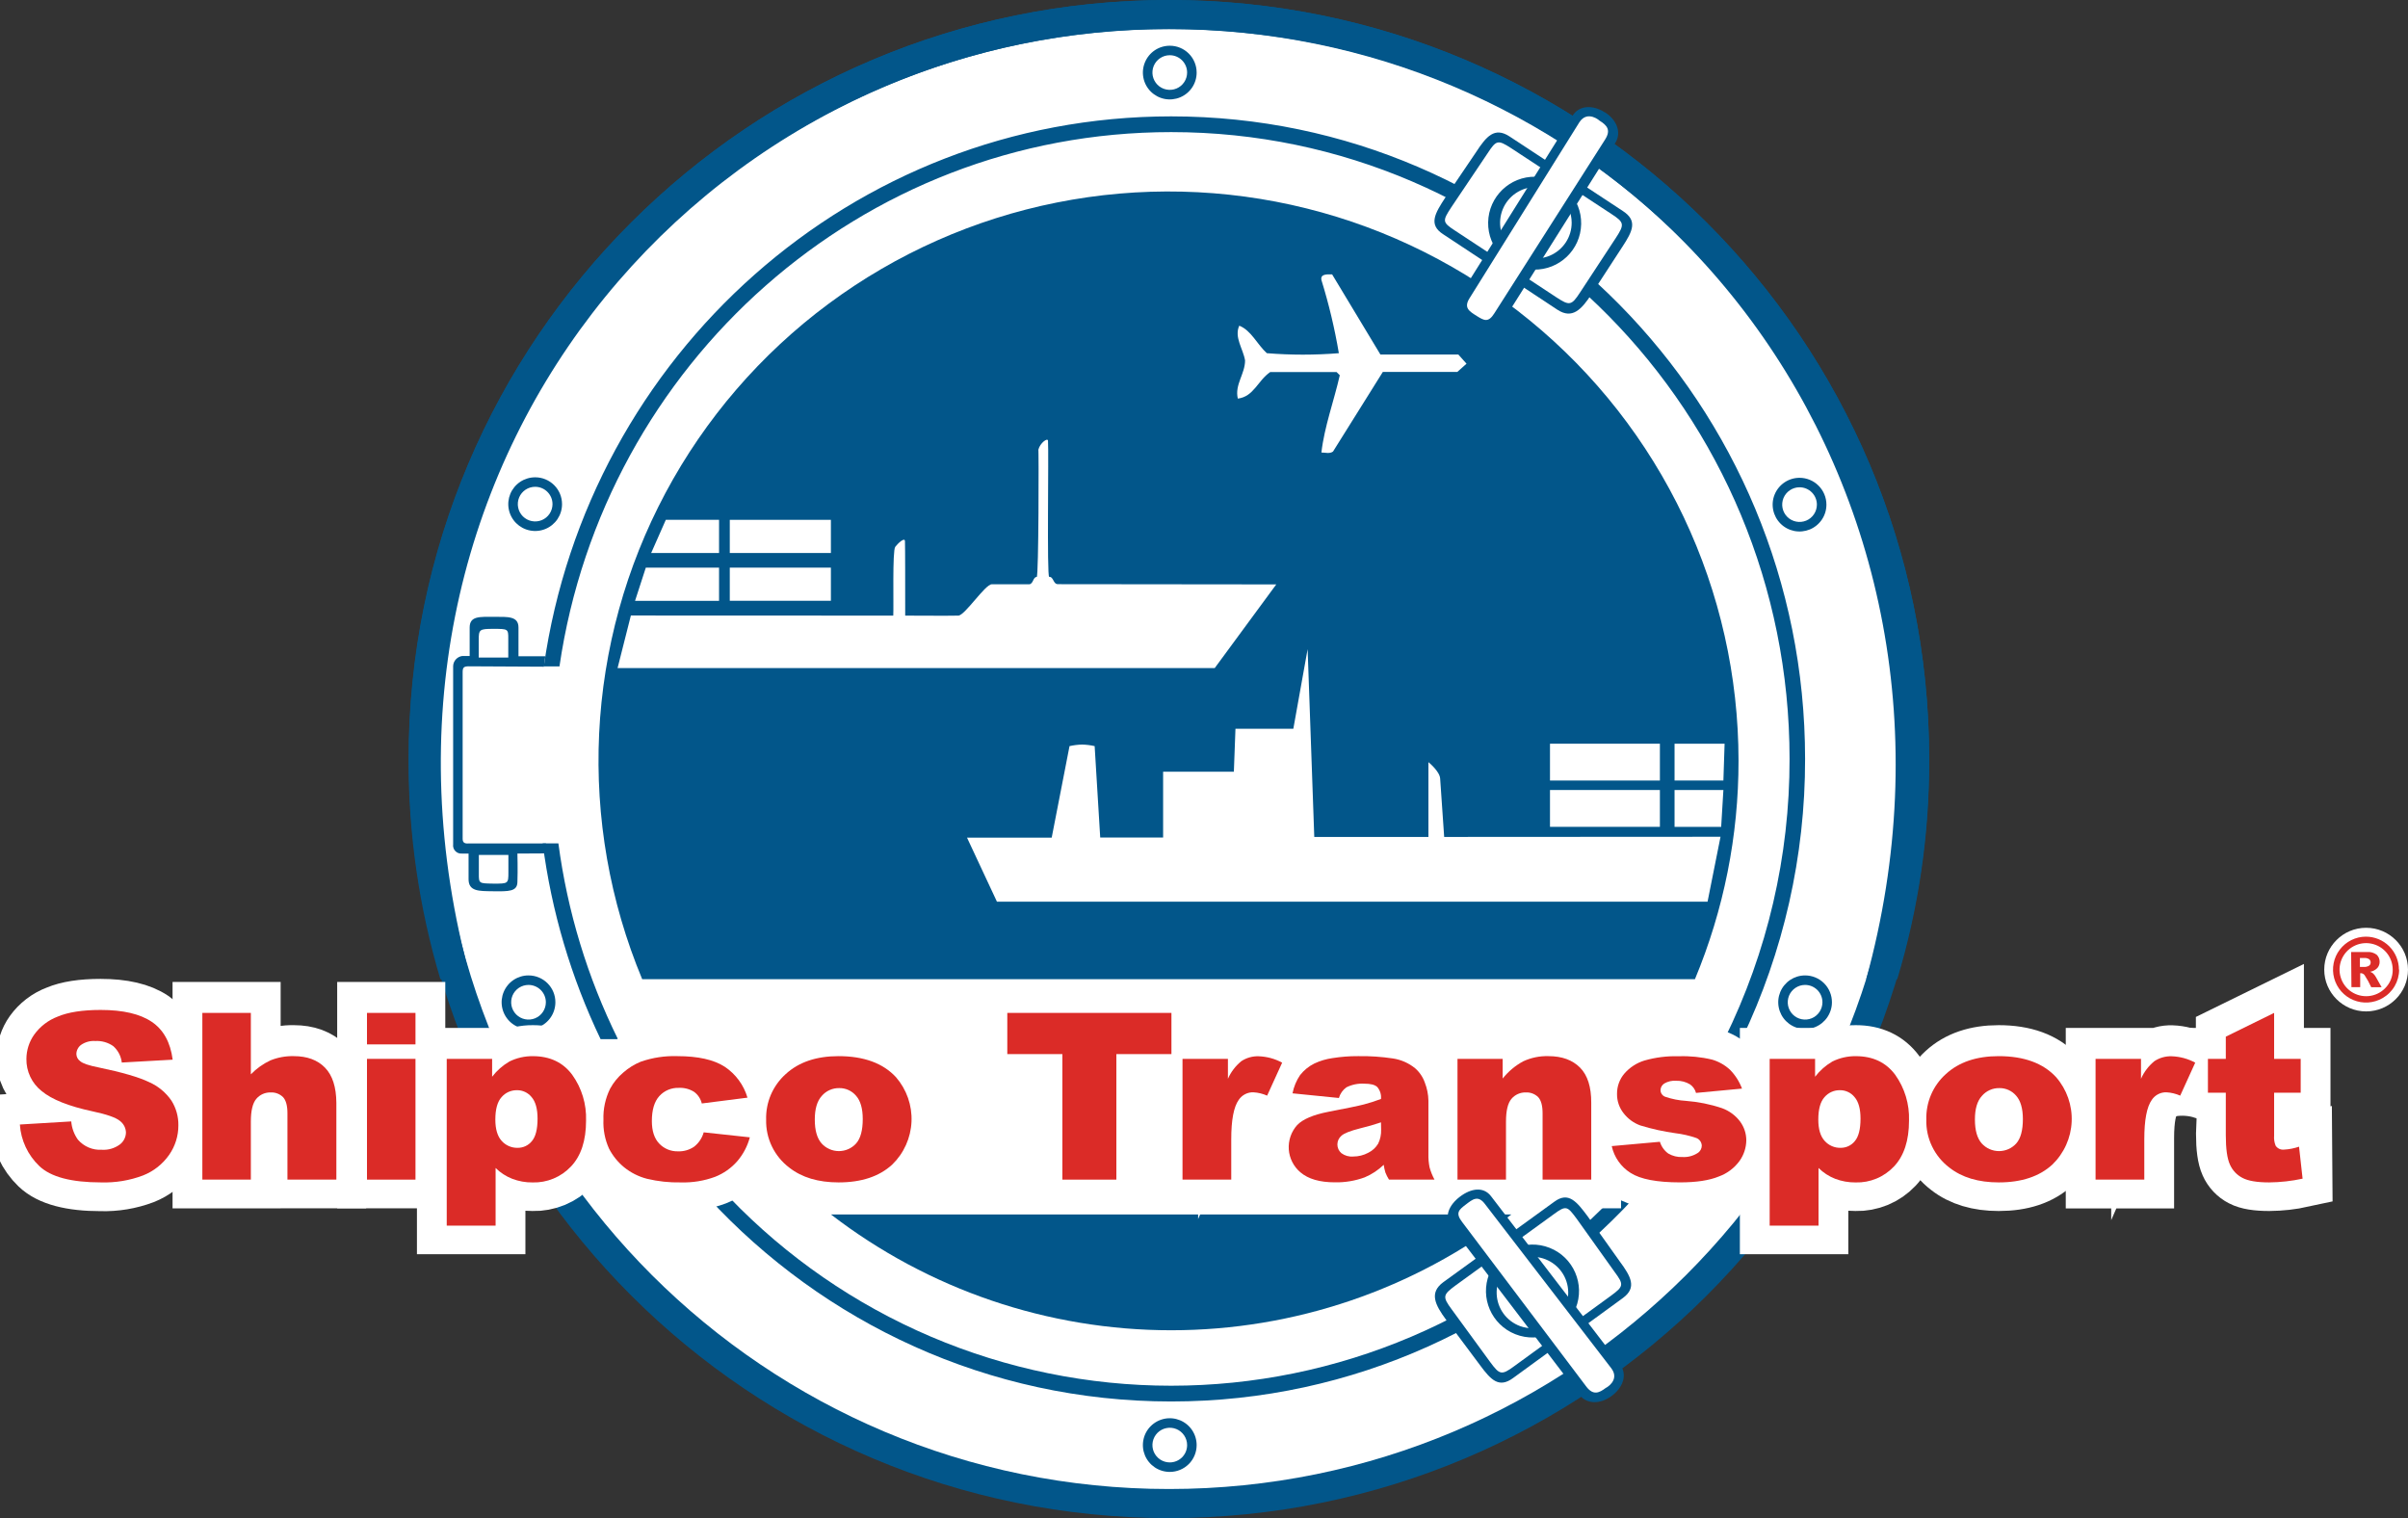 <?xml version="1.0" encoding="utf-8"?>
<svg xmlns="http://www.w3.org/2000/svg" fill="none" height="100%" overflow="visible" preserveAspectRatio="none" style="display: block;" viewBox="0 0 92 58" width="100%">
<rect x="0" y="0" width="92" height="58" fill="#333333" stroke="none"/>
<g clip-path="url(#clip0_0_4021)" id="logo 1">
<path d="M44.662 58.001C60.702 58.001 73.705 45.017 73.705 29.001C73.705 12.984 60.702 6.02912e-06 44.662 6.02912e-06C28.622 6.02912e-06 15.619 12.984 15.619 29.001C15.619 45.017 28.622 58.001 44.662 58.001Z" fill="#02568A" id="Vector"/>
<path d="M44.662 56.889C60.087 56.889 72.593 44.403 72.593 29.001C72.593 13.598 60.087 1.112 44.662 1.112C29.236 1.112 16.731 13.598 16.731 29.001C16.731 44.403 29.236 56.889 44.662 56.889Z" fill="white" id="Vector_2"/>
<path d="M45.719 55.211C45.719 55.008 45.659 54.81 45.546 54.641C45.433 54.472 45.273 54.341 45.085 54.263C44.898 54.186 44.691 54.165 44.492 54.205C44.293 54.245 44.11 54.342 43.966 54.486C43.822 54.629 43.724 54.812 43.685 55.011C43.645 55.21 43.666 55.416 43.743 55.603C43.821 55.791 43.953 55.951 44.122 56.064C44.291 56.176 44.489 56.236 44.692 56.236C44.827 56.236 44.961 56.21 45.085 56.158C45.21 56.107 45.323 56.031 45.419 55.936C45.514 55.841 45.59 55.728 45.641 55.603C45.693 55.479 45.719 55.346 45.719 55.211Z" fill="#02568A" id="Vector_3"/>
<path d="M45.355 55.211C45.355 55.08 45.316 54.952 45.243 54.843C45.17 54.734 45.067 54.649 44.946 54.599C44.825 54.549 44.691 54.536 44.563 54.562C44.434 54.587 44.316 54.651 44.223 54.743C44.131 54.836 44.068 54.954 44.042 55.083C44.017 55.211 44.03 55.344 44.08 55.465C44.131 55.586 44.216 55.689 44.325 55.762C44.434 55.834 44.562 55.873 44.694 55.873C44.781 55.873 44.867 55.855 44.947 55.822C45.027 55.789 45.1 55.74 45.162 55.679C45.223 55.617 45.272 55.544 45.305 55.464C45.338 55.384 45.355 55.298 45.355 55.211Z" fill="white" id="Vector_4"/>
<path d="M73.707 29.009C73.719 31.855 73.307 34.687 72.486 37.412H71.299C76.451 18.706 63.315 1.108 44.647 1.108C26.819 1.108 12.638 17.98 17.984 37.412H16.825C16.011 34.686 15.601 31.855 15.609 29.009C15.605 12.994 28.611 6.02912e-06 44.657 6.02912e-06C60.702 6.02912e-06 73.707 12.994 73.707 29.009Z" fill="#02568A" id="Vector_5"/>
<path d="M45.719 2.771C45.72 2.974 45.66 3.173 45.547 3.342C45.434 3.511 45.274 3.642 45.086 3.72C44.898 3.798 44.692 3.818 44.492 3.779C44.293 3.739 44.11 3.641 43.966 3.498C43.822 3.354 43.724 3.172 43.685 2.972C43.645 2.773 43.666 2.567 43.744 2.38C43.822 2.192 43.953 2.032 44.122 1.919C44.291 1.807 44.49 1.747 44.694 1.747C44.966 1.747 45.227 1.855 45.419 2.047C45.611 2.239 45.719 2.5 45.719 2.771Z" fill="#02568A" id="Vector_6"/>
<path d="M45.355 2.771C45.355 2.902 45.316 3.03 45.243 3.139C45.17 3.248 45.067 3.333 44.946 3.383C44.825 3.433 44.691 3.446 44.563 3.42C44.434 3.395 44.316 3.332 44.223 3.239C44.131 3.146 44.068 3.028 44.042 2.9C44.017 2.771 44.03 2.638 44.08 2.517C44.131 2.396 44.216 2.293 44.325 2.221C44.434 2.148 44.562 2.109 44.694 2.11C44.869 2.11 45.037 2.18 45.161 2.304C45.285 2.428 45.355 2.596 45.355 2.771Z" fill="white" id="Vector_7"/>
<path d="M21.473 19.26C21.474 19.463 21.413 19.662 21.301 19.831C21.188 19.999 21.028 20.131 20.84 20.209C20.652 20.287 20.445 20.307 20.246 20.267C20.047 20.228 19.864 20.13 19.72 19.987C19.576 19.843 19.478 19.66 19.439 19.461C19.399 19.262 19.42 19.056 19.497 18.868C19.575 18.681 19.707 18.521 19.876 18.408C20.045 18.296 20.244 18.236 20.448 18.236C20.72 18.236 20.98 18.344 21.173 18.536C21.365 18.728 21.473 18.988 21.473 19.26Z" fill="#02568A" id="Vector_8"/>
<path d="M21.109 19.26C21.109 19.391 21.07 19.519 20.997 19.628C20.924 19.737 20.821 19.822 20.7 19.872C20.578 19.922 20.445 19.935 20.316 19.909C20.188 19.884 20.07 19.82 19.977 19.728C19.884 19.635 19.821 19.517 19.796 19.389C19.77 19.26 19.784 19.127 19.834 19.006C19.884 18.885 19.97 18.782 20.079 18.709C20.188 18.637 20.316 18.598 20.447 18.599C20.623 18.599 20.791 18.669 20.915 18.793C21.039 18.917 21.109 19.085 21.109 19.26Z" fill="white" id="Vector_9"/>
<path d="M69.78 19.279C69.781 19.482 69.721 19.681 69.608 19.849C69.495 20.018 69.335 20.15 69.147 20.228C68.959 20.305 68.753 20.326 68.553 20.287C68.354 20.247 68.171 20.15 68.027 20.006C67.883 19.863 67.786 19.68 67.746 19.481C67.706 19.282 67.726 19.076 67.804 18.888C67.882 18.701 68.013 18.541 68.182 18.428C68.351 18.315 68.55 18.255 68.753 18.255C69.025 18.255 69.286 18.363 69.479 18.555C69.672 18.747 69.78 19.008 69.78 19.279Z" fill="#02568A" id="Vector_10"/>
<path d="M69.416 19.279C69.416 19.41 69.377 19.538 69.304 19.647C69.231 19.756 69.128 19.841 69.007 19.891C68.886 19.941 68.752 19.954 68.624 19.928C68.495 19.903 68.377 19.84 68.284 19.747C68.192 19.655 68.129 19.537 68.103 19.408C68.078 19.28 68.091 19.147 68.141 19.026C68.191 18.905 68.276 18.802 68.385 18.729C68.494 18.656 68.622 18.617 68.753 18.617C68.929 18.617 69.097 18.687 69.222 18.811C69.346 18.935 69.416 19.104 69.416 19.279Z" fill="white" id="Vector_11"/>
<path d="M69.991 38.292C69.991 38.495 69.93 38.693 69.817 38.861C69.705 39.029 69.544 39.16 69.357 39.238C69.169 39.315 68.963 39.335 68.764 39.295C68.565 39.256 68.383 39.158 68.239 39.015C68.096 38.872 67.998 38.689 67.959 38.49C67.919 38.292 67.94 38.086 68.017 37.899C68.095 37.712 68.227 37.552 68.395 37.439C68.564 37.327 68.762 37.267 68.965 37.267C69.1 37.267 69.234 37.293 69.358 37.345C69.483 37.396 69.596 37.472 69.691 37.567C69.786 37.662 69.862 37.775 69.913 37.9C69.965 38.024 69.991 38.158 69.991 38.292Z" fill="#02568A" id="Vector_12"/>
<path d="M69.628 38.292C69.628 38.423 69.589 38.551 69.516 38.66C69.443 38.769 69.34 38.854 69.219 38.904C69.098 38.954 68.964 38.967 68.836 38.941C68.707 38.916 68.589 38.853 68.496 38.76C68.404 38.668 68.341 38.55 68.315 38.421C68.29 38.293 68.303 38.16 68.353 38.039C68.403 37.918 68.488 37.815 68.597 37.742C68.706 37.669 68.834 37.63 68.965 37.63C69.141 37.63 69.309 37.7 69.434 37.824C69.558 37.948 69.628 38.117 69.628 38.292Z" fill="white" id="Vector_13"/>
<path d="M21.219 38.292C21.219 38.495 21.159 38.694 21.046 38.862C20.933 39.031 20.773 39.162 20.585 39.24C20.397 39.318 20.191 39.338 19.991 39.298C19.792 39.258 19.609 39.161 19.465 39.017C19.322 38.873 19.224 38.691 19.185 38.492C19.145 38.292 19.166 38.086 19.244 37.899C19.322 37.712 19.453 37.551 19.622 37.439C19.792 37.326 19.99 37.266 20.194 37.267C20.328 37.267 20.462 37.293 20.586 37.345C20.711 37.396 20.824 37.472 20.919 37.567C21.015 37.662 21.09 37.775 21.142 37.9C21.193 38.024 21.22 38.158 21.219 38.292Z" fill="#02568A" id="Vector_14"/>
<path d="M20.855 38.292C20.855 38.423 20.816 38.551 20.743 38.66C20.67 38.769 20.567 38.854 20.445 38.904C20.324 38.954 20.191 38.967 20.062 38.941C19.934 38.916 19.816 38.852 19.723 38.76C19.631 38.667 19.567 38.549 19.542 38.421C19.517 38.292 19.53 38.159 19.58 38.038C19.631 37.917 19.716 37.814 19.825 37.741C19.934 37.669 20.062 37.63 20.193 37.63C20.369 37.631 20.537 37.701 20.661 37.825C20.785 37.949 20.855 38.117 20.855 38.292Z" fill="white" id="Vector_15"/>
<path d="M66.422 29.058C66.426 31.925 65.859 34.765 64.756 37.412H24.536C23.299 34.442 22.737 31.235 22.891 28.022C23.045 24.809 23.911 21.671 25.426 18.832C26.942 15.994 29.069 13.526 31.654 11.608C34.24 9.689 37.219 8.367 40.378 7.737C43.537 7.107 46.797 7.184 49.922 7.964C53.047 8.743 55.96 10.206 58.451 12.245C60.943 14.284 62.95 16.85 64.328 19.757C65.706 22.665 66.421 25.841 66.422 29.058Z" fill="#02568A" id="Vector_16"/>
<path d="M31.745 19.861H27.882V21.128H31.745V19.861Z" fill="white" id="Vector_17"/>
<path d="M31.745 21.687H27.882V22.953H31.745V21.687Z" fill="white" id="Vector_18"/>
<path d="M25.438 19.861H27.472V21.129H24.878L25.438 19.861Z" fill="white" id="Vector_19"/>
<path d="M24.674 21.687H27.472V22.955H24.263L24.674 21.687Z" fill="white" id="Vector_20"/>
<path d="M24.103 23.516L23.595 25.524H46.41L48.761 22.328L40.421 22.319C40.23 22.319 40.261 22.035 40.085 22.039C39.993 22.039 40.072 17.293 40.04 16.841C40.032 16.707 39.733 16.925 39.671 17.184C39.69 17.102 39.686 22.043 39.609 22.043C39.464 22.043 39.482 22.314 39.321 22.323H37.892C37.638 22.323 36.868 23.51 36.615 23.52C36.362 23.53 34.584 23.52 34.584 23.52C34.584 22.506 34.584 20.891 34.575 20.683C34.575 20.496 34.284 20.783 34.203 20.894C34.091 21.048 34.149 23.142 34.128 23.52L24.103 23.516Z" fill="white" id="Vector_21"/>
<path d="M63.418 28.414H59.219V29.821H63.418V28.414Z" fill="white" id="Vector_22"/>
<path d="M63.418 30.183H59.219V31.59H63.418V30.183Z" fill="white" id="Vector_23"/>
<path d="M63.978 28.414H65.89L65.844 29.82H63.978V28.414Z" fill="white" id="Vector_24"/>
<path d="M63.978 30.183H65.844L65.759 31.591H63.978V30.183Z" fill="white" id="Vector_25"/>
<path d="M65.239 34.45H38.089L36.946 32.004H40.181L40.862 28.506C41.019 28.471 41.178 28.451 41.339 28.447C41.502 28.45 41.663 28.47 41.822 28.506L42.035 32H44.438V29.485H47.141L47.202 27.843H49.413L49.959 24.8L50.213 31.976H54.574V29.119C54.574 29.119 55.001 29.463 55.022 29.74C55.044 30.016 55.176 31.976 55.176 31.976L65.734 31.97L65.239 34.45Z" fill="white" id="Vector_26"/>
<path d="M51.061 14.214H48.53C48.05 14.545 47.902 15.154 47.292 15.229C47.166 14.694 47.569 14.288 47.569 13.771C47.496 13.328 47.145 12.883 47.348 12.443C47.809 12.627 48.032 13.162 48.401 13.494C49.316 13.568 50.237 13.568 51.152 13.494C50.993 12.551 50.771 11.619 50.488 10.705C50.432 10.452 50.728 10.483 50.895 10.483L52.74 13.545H55.717L56.03 13.895L55.68 14.209H52.833L50.929 17.252C50.802 17.345 50.633 17.289 50.486 17.289C50.596 16.311 50.966 15.315 51.188 14.337L51.061 14.211" fill="white" id="Vector_27"/>
<path d="M17.676 32.048V25.683C17.676 25.509 17.713 25.46 17.899 25.457C18.001 25.457 20.783 25.472 20.783 25.472C20.798 25.339 20.814 25.206 20.832 25.074H19.809V23.976C19.809 23.535 19.402 23.567 18.874 23.567C18.327 23.567 17.945 23.528 17.944 23.976V25.063H17.661C17.567 25.076 17.481 25.121 17.418 25.19C17.354 25.26 17.317 25.349 17.313 25.443C17.313 25.983 17.313 27.803 17.313 28.218C17.313 29.221 17.313 31.209 17.313 32.258C17.306 32.305 17.31 32.352 17.325 32.398C17.34 32.443 17.364 32.484 17.398 32.518C17.431 32.552 17.471 32.578 17.516 32.594C17.56 32.611 17.608 32.616 17.655 32.611C17.701 32.611 17.804 32.611 17.902 32.611V33.589C17.902 34.059 18.293 34.044 18.835 34.051C19.444 34.06 19.756 34.059 19.768 33.709C19.786 33.238 19.768 32.611 19.768 32.611C20.149 32.611 20.861 32.605 20.861 32.605V32.225H17.899C17.747 32.237 17.676 32.189 17.676 32.048Z" fill="#02568A" id="Vector_28"/>
<path d="M19.419 25.122H18.29C18.29 24.795 18.29 24.458 18.29 24.458C18.29 24.051 18.313 24.025 18.855 24.026C19.405 24.026 19.423 24.026 19.419 24.406C19.42 24.404 19.422 24.803 19.419 25.122Z" fill="white" id="Vector_29"/>
<path d="M18.295 32.663H19.424C19.424 32.959 19.424 33.326 19.424 33.326C19.424 33.762 19.416 33.761 18.86 33.76C18.302 33.75 18.292 33.76 18.295 33.38C18.294 33.38 18.293 32.983 18.295 32.663Z" fill="white" id="Vector_30"/>
<path d="M31.748 46.4C35.472 49.268 40.043 50.824 44.746 50.824C49.449 50.824 54.019 49.268 57.743 46.4H31.748Z" fill="#02568A" id="Vector_31"/>
<path d="M7.04 41.496C7.164 41.496 7.265 41.416 7.265 41.317C7.265 41.218 7.164 41.138 7.04 41.138C6.916 41.138 6.815 41.218 6.815 41.317C6.815 41.416 6.916 41.496 7.04 41.496Z" fill="white" id="Vector_32" stroke="white" stroke-miterlimit="10" stroke-width="2.484"/>
<path d="M44.745 5.047C57.794 5.047 68.372 15.77 68.372 28.996C68.378 32.708 67.526 36.372 65.884 39.702H66.546C68.144 36.359 68.971 32.7 68.965 28.996C68.965 15.438 58.121 4.446 44.745 4.446C32.557 4.446 22.469 13.574 20.777 25.46H21.375C23.063 13.91 32.882 5.047 44.745 5.047Z" fill="#02568A" id="Vector_33"/>
<path d="M61.624 45.751C59.442 48.024 56.822 49.834 53.921 51.07C51.02 52.306 47.899 52.943 44.746 52.943C41.592 52.943 38.471 52.306 35.57 51.07C32.669 49.834 30.049 48.024 27.867 45.751H27.047C31.466 50.545 37.76 53.545 44.746 53.545C51.731 53.545 58.025 50.545 62.446 45.751H61.624Z" fill="#02568A" id="Vector_34"/>
<path d="M23.609 39.702C22.447 37.349 21.678 34.823 21.334 32.222H20.734C21.069 34.817 21.816 37.342 22.946 39.702H23.609Z" fill="#02568A" id="Vector_35"/>
<path d="M0.759 42.913L2.722 42.797C2.742 43.047 2.829 43.287 2.976 43.492C3.088 43.622 3.228 43.725 3.386 43.792C3.544 43.859 3.716 43.888 3.888 43.878C4.13 43.894 4.371 43.825 4.568 43.682C4.64 43.629 4.7 43.559 4.741 43.48C4.782 43.4 4.805 43.312 4.807 43.223C4.804 43.136 4.783 43.052 4.743 42.975C4.704 42.898 4.648 42.831 4.58 42.779C4.427 42.648 4.075 42.525 3.523 42.41C2.618 42.216 1.972 41.958 1.587 41.637C1.401 41.491 1.252 41.303 1.151 41.09C1.05 40.877 1 40.643 1.004 40.407C1.005 40.074 1.11 39.75 1.303 39.479C1.528 39.167 1.84 38.928 2.2 38.792C2.599 38.623 3.146 38.538 3.842 38.538C4.695 38.538 5.346 38.69 5.793 38.992C6.245 39.303 7.47 40.847 7.344 41.693L4.653 40.551C4.626 40.309 4.51 40.086 4.327 39.925C4.127 39.784 3.885 39.715 3.641 39.73C3.45 39.716 3.259 39.767 3.1 39.874C3.044 39.915 2.998 39.968 2.966 40.03C2.935 40.092 2.918 40.16 2.918 40.229C2.92 40.284 2.934 40.337 2.96 40.385C2.986 40.432 3.023 40.473 3.067 40.505C3.166 40.589 3.397 40.667 3.761 40.739C4.662 40.921 5.306 41.109 5.693 41.303C6.037 41.455 6.333 41.699 6.545 42.009C6.723 42.292 6.815 42.619 6.81 42.953C6.812 43.357 6.688 43.751 6.456 44.082C6.209 44.435 5.864 44.708 5.463 44.867C4.95 45.06 4.404 45.151 3.856 45.135C2.719 45.135 1.933 44.926 1.497 44.508C1.059 44.088 0.795 43.519 0.759 42.913Z" fill="white" id="Vector_36" stroke="white" stroke-miterlimit="10" stroke-width="2.277"/>
<path d="M7.731 38.655H9.584V41.002C9.8 40.778 10.055 40.597 10.336 40.467C10.618 40.352 10.921 40.297 11.225 40.306C11.733 40.306 12.13 40.452 12.416 40.744C12.702 41.037 12.847 41.486 12.851 42.092V45.026H9.584V42.49C9.584 42.201 10.925 41.995 10.813 41.875C10.752 41.813 10.678 41.765 10.596 41.734C10.514 41.703 10.427 41.69 10.34 41.695C10.236 41.692 10.133 41.712 10.038 41.754C9.944 41.796 9.86 41.859 9.793 41.938C9.653 42.101 9.583 42.391 9.583 42.812V45.028H7.731V38.655Z" fill="white" id="Vector_37" stroke="white" stroke-miterlimit="10" stroke-width="2.277"/>
<path d="M14.021 38.655H15.874V39.858H14.021V38.655ZM14.021 40.411H15.874V45.026H14.021V40.411Z" fill="white" id="Vector_38" stroke="white" stroke-miterlimit="10" stroke-width="2.277"/>
<path d="M17.068 46.781V40.411H18.802V41.093C18.982 40.857 19.206 40.659 19.462 40.51C19.741 40.372 20.049 40.302 20.36 40.306C21.006 40.306 21.507 40.542 21.86 41.014C22.225 41.524 22.412 42.139 22.391 42.765C22.391 43.533 22.198 44.119 21.812 44.523C21.625 44.722 21.398 44.878 21.147 44.983C20.895 45.087 20.623 45.137 20.351 45.129C20.084 45.133 19.819 45.086 19.57 44.991C19.332 44.898 19.116 44.757 18.935 44.578V46.781H17.068ZM18.925 42.731C18.925 43.096 19.006 43.367 19.166 43.543C19.243 43.63 19.337 43.698 19.442 43.744C19.548 43.789 19.662 43.812 19.777 43.808C19.881 43.81 19.983 43.788 20.077 43.744C20.171 43.7 20.254 43.635 20.319 43.555C20.464 43.385 19.088 43.006 19.088 42.602C19.088 42.221 20.461 42.044 20.309 41.869C20.243 41.786 20.158 41.719 20.062 41.673C19.966 41.627 19.861 41.604 19.754 41.605C19.642 41.603 19.531 41.626 19.429 41.672C19.326 41.717 19.236 41.785 19.163 41.87C19.004 42.047 18.925 42.334 18.925 42.731Z" fill="white" id="Vector_39" stroke="white" stroke-miterlimit="10" stroke-width="2.277"/>
<path d="M26.886 43.218L28.648 43.409C28.558 43.744 28.395 44.055 28.169 44.319C27.938 44.583 27.646 44.788 27.32 44.916C26.9 45.071 26.454 45.144 26.007 45.129C25.576 45.139 25.145 45.093 24.725 44.992C24.412 44.914 24.12 44.77 23.869 44.57C23.617 44.37 23.411 44.118 23.265 43.831C23.111 43.488 23.039 43.113 23.055 42.737C23.04 42.327 23.128 41.92 23.309 41.552C23.438 41.314 23.61 41.103 23.817 40.929C24.014 40.757 24.239 40.618 24.482 40.519C24.931 40.361 25.405 40.289 25.88 40.306C26.668 40.306 27.27 40.44 27.686 40.71C28.107 40.989 28.415 41.407 28.558 41.892L26.813 42.113C26.77 41.934 26.664 41.776 26.515 41.668C26.341 41.56 26.139 41.508 25.935 41.519C25.795 41.514 25.656 41.539 25.527 41.593C25.398 41.648 25.283 41.73 25.189 41.833C25 42.042 28.71 42.282 28.71 42.707C28.71 43.087 24.999 43.452 25.187 43.649C25.279 43.745 25.392 43.822 25.515 43.872C25.64 43.923 25.773 43.947 25.907 43.943C26.125 43.95 26.34 43.888 26.52 43.765C26.697 43.626 26.825 43.434 26.886 43.218Z" fill="white" id="Vector_40" stroke="white" stroke-miterlimit="10" stroke-width="2.277"/>
<path d="M29.271 42.731C29.262 42.404 29.324 42.079 29.453 41.778C29.583 41.478 29.776 41.209 30.019 40.99C30.517 40.534 31.189 40.306 32.037 40.306C33.004 40.306 33.736 40.573 34.232 41.109C34.639 41.579 34.852 42.187 34.825 42.808C34.798 43.429 34.535 44.017 34.088 44.45C33.595 44.904 32.912 45.13 32.04 45.129C31.263 45.129 30.635 44.941 30.155 44.565C29.872 44.352 29.645 44.074 29.491 43.755C29.337 43.436 29.262 43.085 29.271 42.731ZM31.13 42.731C31.13 43.142 31.217 43.445 31.392 43.642C31.475 43.734 31.576 43.807 31.69 43.858C31.803 43.908 31.926 43.934 32.05 43.934C32.174 43.934 32.297 43.908 32.41 43.858C32.523 43.807 32.625 43.734 32.708 43.642C32.88 43.448 30.377 43.049 30.377 42.62C30.377 42.221 32.878 42.011 32.706 41.814C32.627 41.72 32.529 41.645 32.418 41.594C32.307 41.543 32.186 41.517 32.063 41.519C31.937 41.516 31.811 41.541 31.695 41.592C31.579 41.644 31.477 41.721 31.394 41.817C31.213 42.018 31.13 42.321 31.13 42.727V42.731Z" fill="white" id="Vector_41" stroke="white" stroke-miterlimit="10" stroke-width="2.277"/>
<path d="M38.485 38.655H44.756V40.227H42.652V45.026H40.589V40.227H38.485V38.655Z" fill="white" id="Vector_42" stroke="white" stroke-miterlimit="10" stroke-width="2.277"/>
<path d="M45.179 40.411H46.914V41.171C47.03 40.908 47.207 40.677 47.431 40.496C47.626 40.367 47.855 40.303 48.089 40.311C48.403 40.321 48.71 40.405 48.986 40.554L48.666 41.941C48.448 41.855 48.02 41.687 47.893 41.687C47.782 41.683 47.672 41.707 47.573 41.758C47.474 41.808 47.39 41.883 47.328 41.975C47.136 42.244 47.04 42.748 47.041 43.488V45.034H45.179V40.411Z" fill="white" id="Vector_43" stroke="white" stroke-miterlimit="10" stroke-width="2.277"/>
<path d="M51.154 41.905L49.382 41.727C49.43 41.477 49.529 41.24 49.672 41.029C49.817 40.843 50.003 40.693 50.215 40.588C50.437 40.482 50.674 40.411 50.917 40.378C51.236 40.328 51.559 40.303 51.882 40.304C52.33 40.297 52.778 40.327 53.222 40.393C53.531 40.44 53.821 40.569 54.063 40.766C54.235 40.914 54.364 41.105 54.438 41.32C54.524 41.538 54.571 41.77 54.574 42.004V44.042C54.57 44.212 54.584 44.382 54.617 44.549C54.662 44.712 54.726 44.871 54.806 45.02H53.067C53.013 44.934 52.967 44.843 52.93 44.749C52.901 44.653 52.88 44.554 52.866 44.455C52.656 44.657 52.411 44.819 52.142 44.933C51.777 45.067 51.389 45.132 51 45.124C50.423 45.124 49.986 44.998 49.687 44.744C49.557 44.635 49.451 44.502 49.374 44.351C49.297 44.2 49.251 44.036 49.239 43.867C49.228 43.698 49.25 43.529 49.305 43.369C49.36 43.209 49.447 43.062 49.56 42.936C49.776 42.71 50.174 42.541 50.754 42.429C51.448 42.295 51.898 42.202 52.106 42.149C52.328 42.09 52.547 42.02 52.762 41.938C52.771 41.857 52.763 41.774 52.738 41.696C52.714 41.617 52.673 41.544 52.62 41.482C52.526 41.395 52.366 41.355 52.123 41.355C51.888 41.34 51.652 41.388 51.44 41.493C51.302 41.595 51.201 41.74 51.154 41.905ZM52.762 42.835C52.508 42.922 52.24 42.998 51.965 43.066C51.584 43.161 51.35 43.256 51.25 43.348C51.202 43.389 51.163 43.441 51.136 43.498C51.11 43.556 51.096 43.618 51.096 43.682C51.096 43.745 51.11 43.808 51.136 43.865C51.163 43.923 51.202 43.974 51.25 44.015C51.378 44.112 51.538 44.16 51.698 44.148C51.899 44.15 52.098 44.1 52.275 44.004C52.434 43.927 52.566 43.806 52.655 43.654C52.736 43.487 52.775 43.303 52.767 43.117L52.762 42.835Z" fill="white" id="Vector_44" stroke="white" stroke-miterlimit="10" stroke-width="2.277"/>
<path d="M55.685 40.411H57.411V41.161C57.625 40.891 57.892 40.667 58.195 40.503C58.497 40.363 58.827 40.296 59.16 40.306C59.673 40.306 60.074 40.451 60.365 40.743C60.655 41.035 60.798 41.484 60.795 42.092V45.026H58.936V42.49C58.936 42.201 58.88 41.996 58.769 41.875C58.707 41.813 58.633 41.765 58.551 41.734C58.47 41.703 58.382 41.69 58.295 41.695C58.191 41.692 58.088 41.712 57.994 41.754C57.899 41.796 57.815 41.859 57.748 41.938C57.608 42.101 57.538 42.391 57.538 42.812V45.028H55.685V40.411Z" fill="white" id="Vector_45" stroke="white" stroke-miterlimit="10" stroke-width="2.277"/>
<path d="M61.376 42.802L63.418 43.579C63.473 43.759 63.585 43.916 63.737 44.026C63.902 44.123 64.091 44.17 64.283 44.161C64.487 44.173 64.69 44.12 64.862 44.009C64.91 43.979 64.95 43.938 64.978 43.889C65.006 43.839 65.021 43.784 65.022 43.727C65.02 43.663 64.999 43.6 64.962 43.547C64.924 43.495 64.871 43.454 64.811 43.432C64.553 43.343 64.286 43.282 64.015 43.249C63.56 43.186 63.111 43.086 62.673 42.951C62.421 42.861 62.201 42.701 62.038 42.49C61.87 42.279 61.78 42.016 61.784 41.747C61.778 41.46 61.877 41.181 62.062 40.961C62.265 40.73 62.529 40.559 62.824 40.469C63.248 40.347 63.689 40.291 64.13 40.306C64.56 40.289 64.99 40.332 65.407 40.432C65.665 40.506 65.901 40.64 66.096 40.823C66.297 41.027 66.453 41.272 66.553 41.54L64.796 41.705C64.761 41.573 64.68 41.457 64.567 41.379C64.408 41.283 64.225 41.234 64.039 41.24C63.879 41.227 63.719 41.264 63.582 41.346C63.539 41.374 63.504 41.411 63.479 41.455C63.454 41.5 63.44 41.549 63.438 41.6C63.44 41.656 63.458 41.709 63.49 41.755C63.522 41.8 63.568 41.834 63.62 41.853C63.876 41.939 64.142 41.992 64.412 42.009C64.881 42.044 65.343 42.137 65.788 42.287C66.062 42.386 66.302 42.562 66.478 42.794C66.634 43.004 66.718 43.258 66.716 43.519C66.712 43.798 66.624 44.069 66.463 44.297C66.263 44.572 65.986 44.781 65.666 44.897C65.303 45.045 64.809 45.12 64.184 45.121C63.3 45.121 62.671 45.001 62.296 44.761C61.925 44.529 61.483 43.244 61.376 42.802Z" fill="white" id="Vector_46" stroke="white" stroke-miterlimit="10" stroke-width="2.277"/>
<path d="M67.612 46.781V40.411H69.347V41.093C69.527 40.857 69.751 40.659 70.007 40.51C70.286 40.372 70.594 40.302 70.905 40.306C71.552 40.306 72.052 40.542 72.406 41.014C72.771 41.524 72.957 42.139 72.936 42.765C72.936 43.533 72.743 44.119 72.358 44.523C72.171 44.722 71.944 44.878 71.692 44.983C71.44 45.087 71.169 45.137 70.896 45.129C70.629 45.133 70.364 45.086 70.114 44.991C69.876 44.898 69.66 44.758 69.479 44.578V46.781H67.612ZM69.47 42.731C69.47 43.096 69.551 43.367 69.712 43.543C69.788 43.63 69.882 43.698 69.987 43.744C70.093 43.789 70.207 43.812 70.322 43.808C70.426 43.81 70.528 43.788 70.622 43.744C70.716 43.7 70.798 43.635 70.863 43.555C71.009 43.385 69.721 43.124 69.721 42.718C69.721 42.344 71.013 42.044 70.863 41.869C70.797 41.786 70.712 41.719 70.616 41.673C70.52 41.627 70.415 41.604 70.308 41.605C70.196 41.603 70.085 41.625 69.982 41.671C69.88 41.717 69.789 41.785 69.715 41.87C69.552 42.047 69.47 42.334 69.47 42.731Z" fill="white" id="Vector_47" stroke="white" stroke-miterlimit="10" stroke-width="2.277"/>
<path d="M73.597 42.731C73.588 42.404 73.65 42.079 73.779 41.779C73.907 41.478 74.1 41.209 74.343 40.99C74.841 40.534 75.513 40.306 76.361 40.306C77.33 40.306 78.061 40.573 78.556 41.109C78.964 41.579 79.177 42.187 79.15 42.808C79.124 43.429 78.86 44.017 78.412 44.45C77.918 44.904 77.235 45.13 76.364 45.129C75.587 45.129 74.959 44.941 74.479 44.565C74.197 44.352 73.969 44.074 73.816 43.755C73.662 43.435 73.587 43.085 73.597 42.731ZM75.454 42.731C75.454 43.142 75.541 43.445 75.716 43.642C75.799 43.734 75.901 43.807 76.014 43.858C76.127 43.908 76.25 43.934 76.374 43.934C76.498 43.934 76.621 43.908 76.734 43.858C76.847 43.807 76.949 43.734 77.032 43.642C77.204 43.448 75.454 43.229 75.454 42.8C75.454 42.401 77.202 42.011 77.03 41.814C76.951 41.721 76.853 41.646 76.742 41.596C76.63 41.545 76.509 41.52 76.387 41.521C76.261 41.518 76.135 41.543 76.019 41.595C75.903 41.646 75.801 41.723 75.718 41.819C75.542 42.018 75.454 42.321 75.454 42.727V42.731Z" fill="white" id="Vector_48" stroke="white" stroke-miterlimit="10" stroke-width="2.277"/>
<path d="M80.063 40.411H81.799V41.171C81.914 40.908 82.092 40.677 82.315 40.496C82.51 40.367 82.74 40.303 82.973 40.311C83.287 40.321 83.594 40.405 83.871 40.554L84.204 41.619C83.789 41.486 83.348 41.454 82.918 41.528C82.644 41.601 82.397 41.756 82.213 41.971C82.02 42.24 81.925 42.744 81.925 43.484V45.031H80.063V40.411Z" fill="white" id="Vector_49" stroke="white" stroke-miterlimit="10" stroke-width="2.277"/>
<path d="M86.885 38.655V40.411H87.9V41.705H86.885V43.341C86.873 43.474 86.894 43.607 86.944 43.731C86.979 43.782 87.028 43.822 87.084 43.848C87.14 43.874 87.202 43.884 87.263 43.878C87.5 43.869 87.736 43.831 87.964 43.765L87.973 44.986C87.553 45.078 87.125 45.126 86.695 45.129C86.233 45.129 85.894 45.074 85.68 44.961C85.463 44.85 85.292 44.668 85.195 44.446C85.091 44.217 85.039 43.844 85.039 43.328L85.112 41.448L84.35 41.202V40.411H85.034V39.563L86.885 38.655Z" fill="white" id="Vector_50" stroke="white" stroke-miterlimit="10" stroke-width="2.277"/>
<path d="M0.759 42.963L2.722 42.845C2.742 43.096 2.83 43.336 2.976 43.541C3.088 43.672 3.23 43.775 3.389 43.842C3.548 43.909 3.72 43.938 3.893 43.928C4.136 43.943 4.377 43.873 4.573 43.73C4.645 43.677 4.705 43.608 4.746 43.528C4.787 43.449 4.81 43.361 4.812 43.271C4.81 43.185 4.788 43.1 4.749 43.024C4.709 42.947 4.653 42.88 4.585 42.828C4.432 42.698 4.08 42.575 3.528 42.458C2.623 42.264 1.977 42.006 1.592 41.685C1.406 41.539 1.257 41.352 1.156 41.138C1.055 40.925 1.005 40.691 1.009 40.455C1.011 40.123 1.115 39.798 1.308 39.527C1.533 39.215 1.845 38.976 2.205 38.84C2.604 38.671 3.151 38.586 3.847 38.586C4.7 38.586 5.351 38.738 5.798 39.04C6.246 39.343 6.512 39.825 6.597 40.486L4.653 40.595C4.626 40.353 4.509 40.13 4.327 39.968C4.127 39.828 3.885 39.759 3.641 39.773C3.45 39.759 3.259 39.81 3.1 39.919C3.044 39.959 2.998 40.012 2.967 40.074C2.935 40.135 2.918 40.203 2.918 40.273C2.92 40.327 2.934 40.379 2.96 40.427C2.986 40.474 3.023 40.515 3.067 40.546C3.165 40.631 3.396 40.709 3.761 40.781C4.662 40.968 5.308 41.155 5.698 41.344C6.042 41.496 6.337 41.74 6.55 42.05C6.728 42.332 6.82 42.66 6.815 42.993C6.817 43.398 6.693 43.793 6.461 44.124C6.214 44.477 5.869 44.749 5.468 44.908C4.955 45.102 4.409 45.192 3.861 45.175C2.724 45.175 1.938 44.967 1.502 44.55C1.064 44.132 0.799 43.566 0.759 42.963Z" fill="#DB2B27" id="Vector_51"/>
<path d="M7.731 38.699H9.584V41.046C9.8 40.823 10.055 40.642 10.336 40.511C10.618 40.398 10.921 40.343 11.225 40.351C11.733 40.351 12.13 40.497 12.416 40.79C12.702 41.082 12.847 41.531 12.851 42.136V45.069H10.982V42.533C10.982 42.244 10.926 42.039 10.815 41.918C10.753 41.857 10.679 41.809 10.597 41.778C10.516 41.747 10.428 41.733 10.341 41.738C10.238 41.735 10.134 41.755 10.04 41.797C9.945 41.839 9.861 41.902 9.794 41.981C9.654 42.144 9.584 42.435 9.584 42.855V45.069H7.731V38.699Z" fill="#DB2B27" id="Vector_52"/>
<path d="M14.021 38.699H15.874V39.902H14.021V38.699ZM14.021 40.455H15.874V45.069H14.021V40.455Z" fill="#DB2B27" id="Vector_53"/>
<path d="M17.068 46.826V40.455H18.802V41.138C18.982 40.903 19.206 40.706 19.462 40.556C19.741 40.418 20.049 40.348 20.36 40.352C21.006 40.352 21.507 40.588 21.86 41.06C22.226 41.57 22.412 42.185 22.391 42.812C22.391 43.578 22.198 44.165 21.812 44.57C21.625 44.768 21.398 44.925 21.146 45.029C20.895 45.134 20.623 45.184 20.351 45.176C20.084 45.18 19.819 45.132 19.57 45.037C19.332 44.944 19.116 44.803 18.935 44.624V46.827L17.068 46.826ZM18.925 42.775C18.925 43.14 19.006 43.411 19.166 43.588C19.242 43.674 19.337 43.742 19.442 43.788C19.548 43.834 19.662 43.857 19.777 43.854C19.881 43.855 19.983 43.833 20.077 43.789C20.171 43.745 20.254 43.681 20.319 43.6C20.464 43.431 20.538 43.144 20.538 42.738C20.538 42.365 20.461 42.09 20.309 41.914C20.242 41.832 20.158 41.765 20.062 41.72C19.966 41.674 19.86 41.651 19.754 41.652C19.642 41.65 19.531 41.673 19.429 41.718C19.326 41.764 19.236 41.832 19.163 41.917C19.004 42.093 18.925 42.379 18.925 42.775Z" fill="#DB2B27" id="Vector_54"/>
<path d="M26.886 43.262L28.648 43.453C28.559 43.789 28.395 44.1 28.169 44.364C27.938 44.628 27.647 44.833 27.32 44.962C26.9 45.117 26.454 45.189 26.007 45.175C25.576 45.184 25.145 45.138 24.725 45.038C24.402 44.956 24.102 44.805 23.844 44.596C23.603 44.398 23.406 44.154 23.265 43.877C23.111 43.533 23.039 43.159 23.055 42.783C23.04 42.372 23.128 41.965 23.309 41.596C23.438 41.359 23.61 41.148 23.817 40.974C24.014 40.801 24.239 40.662 24.482 40.563C24.931 40.407 25.405 40.335 25.88 40.351C26.668 40.351 27.27 40.486 27.686 40.754C28.107 41.034 28.416 41.453 28.558 41.937L26.813 42.159C26.77 41.979 26.665 41.821 26.515 41.713C26.341 41.605 26.139 41.553 25.935 41.563C25.795 41.558 25.656 41.584 25.527 41.638C25.398 41.692 25.283 41.774 25.189 41.878C25 42.087 24.905 42.405 24.905 42.83C24.905 43.209 24.999 43.497 25.187 43.693C25.279 43.79 25.391 43.866 25.515 43.917C25.639 43.968 25.773 43.992 25.907 43.988C26.125 43.996 26.34 43.933 26.52 43.81C26.697 43.671 26.825 43.479 26.886 43.262Z" fill="#DB2B27" id="Vector_55"/>
<path d="M29.271 42.775C29.262 42.448 29.324 42.124 29.453 41.823C29.583 41.523 29.776 41.254 30.019 41.036C30.517 40.579 31.189 40.351 32.037 40.351C33.004 40.351 33.736 40.619 34.232 41.155C34.639 41.625 34.852 42.232 34.825 42.853C34.798 43.474 34.535 44.061 34.088 44.494C33.595 44.948 32.912 45.175 32.04 45.175C31.263 45.175 30.635 44.987 30.155 44.61C29.872 44.396 29.645 44.118 29.491 43.799C29.337 43.48 29.262 43.129 29.271 42.775ZM31.13 42.775C31.13 43.188 31.217 43.492 31.392 43.688C31.475 43.78 31.577 43.853 31.69 43.903C31.803 43.953 31.926 43.979 32.05 43.979C32.174 43.979 32.297 43.953 32.41 43.903C32.523 43.853 32.625 43.78 32.708 43.688C32.88 43.494 32.962 43.181 32.962 42.754C32.962 42.354 32.877 42.058 32.708 41.866C32.63 41.773 32.531 41.698 32.42 41.647C32.309 41.596 32.188 41.57 32.066 41.572C31.939 41.569 31.814 41.594 31.698 41.646C31.582 41.697 31.479 41.774 31.397 41.87C31.219 42.066 31.13 42.367 31.13 42.771V42.775Z" fill="#DB2B27" id="Vector_56"/>
<path d="M38.485 38.699H44.756V40.273H42.652V45.069H40.589V40.273H38.485V38.699Z" fill="#DB2B27" id="Vector_57"/>
<path d="M45.179 40.455H46.914V41.216C47.03 40.953 47.207 40.721 47.431 40.54C47.626 40.412 47.856 40.348 48.089 40.356C48.403 40.367 48.71 40.45 48.986 40.6L48.412 41.86C48.248 41.787 48.072 41.744 47.893 41.733C47.782 41.728 47.672 41.752 47.573 41.803C47.474 41.853 47.39 41.928 47.328 42.02C47.136 42.289 47.04 42.793 47.041 43.532V45.069H45.179V40.455Z" fill="#DB2B27" id="Vector_58"/>
<path d="M51.154 41.95L49.382 41.772C49.43 41.522 49.529 41.284 49.672 41.074C49.818 40.888 50.004 40.738 50.215 40.633C50.437 40.528 50.674 40.458 50.917 40.425C51.236 40.374 51.559 40.349 51.882 40.351C52.33 40.343 52.779 40.373 53.222 40.44C53.53 40.487 53.821 40.615 54.063 40.811C54.235 40.96 54.364 41.151 54.438 41.365C54.524 41.584 54.57 41.816 54.574 42.05V44.089C54.57 44.259 54.584 44.429 54.617 44.596C54.662 44.76 54.725 44.918 54.806 45.067H53.067C53.013 44.981 52.967 44.89 52.93 44.796C52.902 44.7 52.88 44.602 52.866 44.503C52.656 44.705 52.411 44.867 52.142 44.981C51.777 45.115 51.389 45.18 51 45.172C50.423 45.172 49.986 45.046 49.687 44.792C49.557 44.684 49.451 44.55 49.374 44.399C49.297 44.248 49.251 44.084 49.239 43.915C49.228 43.746 49.25 43.577 49.305 43.417C49.36 43.257 49.447 43.11 49.56 42.984C49.776 42.759 50.174 42.59 50.754 42.477C51.448 42.344 51.898 42.251 52.106 42.197C52.328 42.139 52.547 42.069 52.762 41.987C52.77 41.905 52.762 41.822 52.738 41.744C52.713 41.665 52.673 41.593 52.62 41.53C52.526 41.443 52.366 41.403 52.123 41.403C51.887 41.389 51.652 41.437 51.44 41.543C51.302 41.642 51.201 41.786 51.154 41.95ZM52.762 42.88C52.508 42.967 52.24 43.044 51.965 43.11C51.584 43.206 51.35 43.3 51.25 43.393C51.202 43.434 51.163 43.485 51.136 43.542C51.11 43.6 51.096 43.663 51.096 43.726C51.096 43.789 51.11 43.852 51.136 43.91C51.163 43.967 51.202 44.018 51.25 44.059C51.379 44.154 51.538 44.2 51.698 44.186C51.899 44.187 52.097 44.138 52.275 44.043C52.433 43.966 52.565 43.844 52.655 43.693C52.736 43.526 52.774 43.342 52.767 43.157L52.762 42.88Z" fill="#DB2B27" id="Vector_59"/>
<path d="M55.685 40.455H57.411V41.207C57.625 40.937 57.892 40.713 58.195 40.549C58.497 40.409 58.827 40.341 59.16 40.351C59.673 40.351 60.074 40.496 60.365 40.787C60.655 41.078 60.798 41.528 60.795 42.136V45.069H58.936V42.533C58.936 42.244 58.88 42.039 58.769 41.918C58.707 41.857 58.633 41.809 58.551 41.778C58.469 41.747 58.382 41.733 58.295 41.738C58.191 41.735 58.088 41.755 57.994 41.797C57.899 41.839 57.815 41.902 57.748 41.981C57.608 42.144 57.538 42.435 57.538 42.855V45.069H55.685V40.455Z" fill="#DB2B27" id="Vector_60"/>
<path d="M61.578 43.788L63.418 43.623C63.473 43.803 63.585 43.96 63.737 44.071C63.902 44.168 64.091 44.215 64.283 44.205C64.486 44.217 64.687 44.164 64.858 44.054C64.906 44.025 64.946 43.983 64.974 43.934C65.002 43.885 65.017 43.83 65.018 43.773C65.016 43.708 64.995 43.646 64.958 43.593C64.92 43.54 64.868 43.5 64.807 43.477C64.549 43.389 64.282 43.328 64.011 43.295C63.556 43.232 63.108 43.133 62.669 42.998C62.418 42.907 62.198 42.747 62.034 42.535C61.866 42.325 61.776 42.063 61.78 41.794C61.777 41.507 61.878 41.229 62.065 41.012C62.268 40.78 62.532 40.609 62.826 40.519C63.251 40.397 63.691 40.342 64.133 40.356C64.562 40.34 64.992 40.383 65.41 40.483C65.667 40.557 65.903 40.691 66.098 40.873C66.299 41.078 66.455 41.323 66.555 41.591L64.798 41.756C64.763 41.624 64.682 41.508 64.57 41.43C64.411 41.334 64.227 41.286 64.041 41.292C63.882 41.279 63.722 41.316 63.584 41.397C63.542 41.425 63.506 41.462 63.481 41.506C63.456 41.55 63.442 41.6 63.441 41.651C63.442 41.706 63.46 41.76 63.492 41.805C63.525 41.851 63.57 41.885 63.623 41.904C63.878 41.991 64.145 42.044 64.415 42.06C64.883 42.096 65.346 42.189 65.791 42.339C66.065 42.438 66.305 42.614 66.48 42.846C66.636 43.056 66.72 43.31 66.719 43.571C66.715 43.85 66.626 44.121 66.465 44.349C66.266 44.624 65.989 44.834 65.669 44.949C65.306 45.099 64.812 45.174 64.186 45.174C63.303 45.174 62.673 45.053 62.298 44.812C62.116 44.698 61.959 44.549 61.835 44.373C61.711 44.197 61.624 43.998 61.578 43.788Z" fill="#DB2B27" id="Vector_61"/>
<path d="M67.612 46.826V40.455H69.347V41.138C69.527 40.903 69.751 40.706 70.007 40.556C70.286 40.418 70.594 40.348 70.905 40.352C71.552 40.352 72.052 40.588 72.406 41.06C72.771 41.57 72.957 42.185 72.936 42.812C72.936 43.578 72.743 44.165 72.358 44.57C72.17 44.768 71.944 44.925 71.692 45.029C71.44 45.134 71.169 45.184 70.896 45.176C70.629 45.179 70.364 45.132 70.114 45.037C69.876 44.944 69.66 44.803 69.479 44.624V46.827L67.612 46.826ZM69.47 42.775C69.47 43.14 69.551 43.411 69.712 43.588C69.788 43.674 69.882 43.742 69.987 43.788C70.093 43.834 70.207 43.857 70.322 43.854C70.426 43.855 70.528 43.833 70.622 43.789C70.716 43.745 70.798 43.681 70.863 43.6C71.009 43.431 71.083 43.144 71.083 42.738C71.083 42.365 71.007 42.09 70.854 41.914C70.788 41.832 70.703 41.765 70.607 41.72C70.511 41.674 70.406 41.651 70.299 41.652C70.187 41.65 70.076 41.672 69.973 41.718C69.871 41.764 69.78 41.832 69.707 41.917C69.549 42.093 69.47 42.379 69.47 42.775Z" fill="#DB2B27" id="Vector_62"/>
<path d="M73.597 42.775C73.588 42.449 73.65 42.124 73.778 41.824C73.907 41.523 74.1 41.254 74.343 41.036C74.841 40.579 75.513 40.351 76.361 40.351C77.33 40.351 78.062 40.619 78.556 41.155C78.964 41.624 79.177 42.232 79.15 42.853C79.124 43.474 78.859 44.062 78.412 44.494C77.918 44.948 77.235 45.175 76.365 45.175C75.588 45.175 74.959 44.987 74.479 44.61C74.197 44.396 73.969 44.118 73.816 43.799C73.662 43.48 73.587 43.129 73.597 42.775ZM75.454 42.775C75.454 43.188 75.541 43.492 75.716 43.688C75.799 43.78 75.901 43.853 76.014 43.903C76.127 43.953 76.25 43.979 76.374 43.979C76.498 43.979 76.621 43.953 76.734 43.903C76.847 43.853 76.949 43.78 77.032 43.688C77.204 43.494 77.286 43.181 77.286 42.754C77.286 42.354 77.199 42.056 77.032 41.866C76.954 41.773 76.855 41.698 76.744 41.647C76.633 41.596 76.512 41.57 76.39 41.572C76.263 41.569 76.138 41.594 76.022 41.646C75.906 41.697 75.803 41.774 75.721 41.87C75.542 42.066 75.453 42.367 75.454 42.771V42.775Z" fill="#DB2B27" id="Vector_63"/>
<path d="M80.063 40.455H81.799V41.216C81.914 40.953 82.092 40.721 82.315 40.54C82.51 40.412 82.74 40.348 82.973 40.356C83.287 40.367 83.594 40.45 83.871 40.6L83.297 41.86C83.133 41.787 82.957 41.744 82.777 41.733C82.667 41.728 82.556 41.752 82.457 41.803C82.359 41.853 82.274 41.928 82.213 42.02C82.02 42.289 81.925 42.793 81.925 43.532V45.069H80.063V40.455Z" fill="#DB2B27" id="Vector_64"/>
<path d="M86.885 38.699V40.455H87.9V41.749H86.885V43.385C86.873 43.518 86.894 43.652 86.944 43.775C86.979 43.826 87.027 43.867 87.083 43.893C87.139 43.919 87.201 43.929 87.263 43.922C87.459 43.912 87.652 43.874 87.837 43.81L87.973 45.032C87.553 45.123 87.125 45.171 86.695 45.175C86.233 45.175 85.894 45.118 85.68 45.005C85.463 44.895 85.292 44.713 85.195 44.49C85.091 44.261 85.039 43.889 85.039 43.373V41.749H84.356V40.455H85.039V39.607L86.885 38.699Z" fill="#DB2B27" id="Vector_65"/>
<path d="M60.812 11.231C60.42 11.832 60.07 12.201 59.506 11.836L55.132 8.946C54.567 8.58 54.826 8.149 55.218 7.551L56.397 5.809C56.788 5.208 57.103 4.843 57.667 5.209L62.002 8.062C62.567 8.427 62.383 8.823 61.988 9.423L60.812 11.231Z" fill="#02568A" id="Vector_66"/>
<path d="M60.366 11.176C60.037 11.683 59.96 11.683 59.461 11.358L55.59 8.81C55.091 8.488 55.117 8.43 55.446 7.922L56.834 5.858C57.164 5.351 57.23 5.334 57.729 5.657L61.567 8.176C62.066 8.499 62.065 8.58 61.736 9.088L60.366 11.176Z" fill="white" id="Vector_67"/>
<path d="M60.41 8.561C60.429 7.581 59.649 6.771 58.667 6.752C57.686 6.733 56.875 7.512 56.856 8.493C56.837 9.473 57.617 10.282 58.599 10.301C59.58 10.32 60.391 9.541 60.41 8.561Z" fill="#02568A" id="Vector_68"/>
<path d="M60.047 8.503C60.049 8.773 59.97 9.038 59.821 9.263C59.672 9.488 59.459 9.664 59.21 9.769C58.961 9.874 58.686 9.902 58.421 9.851C58.155 9.8 57.911 9.671 57.718 9.481C57.526 9.292 57.395 9.049 57.34 8.784C57.286 8.52 57.312 8.245 57.414 7.995C57.516 7.745 57.69 7.531 57.914 7.38C58.138 7.228 58.402 7.147 58.672 7.145C58.852 7.144 59.03 7.178 59.196 7.246C59.363 7.314 59.514 7.413 59.642 7.539C59.769 7.666 59.871 7.816 59.941 7.981C60.01 8.146 60.046 8.324 60.047 8.503Z" fill="white" id="Vector_69"/>
<path d="M61.309 4.285C61.764 4.57 61.967 5.057 61.715 5.458L57.415 12.287C57.161 12.688 56.675 12.668 56.221 12.388C55.765 12.102 55.532 11.683 55.784 11.283L60.084 4.417C60.338 4.016 60.853 4 61.309 4.29V4.285Z" fill="#02568A" id="Vector_70"/>
<path d="M61.109 4.608C61.388 4.783 61.559 4.957 61.328 5.325L57.093 11.97C56.862 12.338 56.7 12.247 56.421 12.072C56.143 11.897 55.913 11.766 56.142 11.399L60.344 4.667C60.659 4.19 61.142 4.629 61.106 4.608H61.109Z" fill="white" id="Vector_71"/>
<path d="M55.249 50.422C54.823 49.846 54.599 49.388 55.14 48.989L59.384 45.913C59.925 45.514 60.239 45.907 60.667 46.483L61.886 48.197C62.313 48.774 62.545 49.195 62.004 49.592L57.814 52.646C57.273 53.045 56.968 52.732 56.544 52.156L55.249 50.422Z" fill="#02568A" id="Vector_72"/>
<path d="M55.462 50.024C55.103 49.539 55.13 49.468 55.608 49.114L59.361 46.392C59.84 46.038 59.882 46.084 60.243 46.57L61.684 48.59C62.044 49.076 62.038 49.145 61.557 49.498L57.847 52.2C57.368 52.554 57.292 52.524 56.933 52.038L55.462 50.024Z" fill="white" id="Vector_73"/>
<path d="M60.203 49.979C60.565 49.068 60.118 48.036 59.206 47.675C58.293 47.314 57.26 47.76 56.898 48.671C56.536 49.582 56.983 50.614 57.895 50.975C58.808 51.336 59.841 50.89 60.203 49.979Z" fill="#02568A" id="Vector_74"/>
<path d="M58.075 50.665C57.822 50.571 57.601 50.405 57.442 50.187C57.283 49.968 57.193 49.708 57.182 49.438C57.171 49.168 57.24 48.901 57.382 48.671C57.523 48.44 57.729 48.257 57.974 48.144C58.22 48.031 58.493 47.992 58.761 48.035C59.028 48.077 59.276 48.197 59.475 48.38C59.674 48.563 59.814 48.801 59.877 49.063C59.941 49.326 59.925 49.601 59.831 49.855C59.706 50.194 59.45 50.47 59.121 50.622C58.792 50.774 58.416 50.789 58.075 50.665Z" fill="white" id="Vector_75"/>
<path d="M61.589 53.323C61.162 53.649 60.634 53.668 60.347 53.293L55.45 46.875C55.163 46.495 55.348 46.049 55.775 45.723C56.203 45.397 56.678 45.327 56.965 45.701L61.895 52.133C62.181 52.507 62.021 52.997 61.589 53.323Z" fill="#02568A" id="Vector_76"/>
<path d="M61.356 53.023C61.095 53.222 60.871 53.322 60.607 52.977L55.86 46.685C55.596 46.34 55.739 46.221 56.001 46.022C56.262 45.822 56.467 45.651 56.731 45.997L61.569 52.287C61.906 52.749 61.325 53.048 61.356 53.023Z" fill="white" id="Vector_77"/>
<path d="M90.4 38.642C91.284 38.642 92 37.927 92 37.045C92 36.163 91.284 35.447 90.4 35.447C89.517 35.447 88.8 36.163 88.8 37.045C88.8 37.927 89.517 38.642 90.4 38.642Z" fill="white" id="Vector_78"/>
<path d="M91.661 37.045C91.661 37.266 91.602 37.484 91.491 37.675C91.379 37.867 91.219 38.025 91.026 38.135C90.859 38.231 90.672 38.288 90.479 38.301C90.286 38.314 90.093 38.282 89.914 38.208C89.736 38.135 89.577 38.021 89.449 37.876C89.322 37.731 89.229 37.559 89.179 37.373C89.128 37.187 89.122 36.991 89.159 36.802C89.196 36.613 89.276 36.434 89.394 36.281C89.511 36.128 89.662 36.003 89.835 35.917C90.008 35.831 90.198 35.786 90.391 35.786C90.726 35.786 91.047 35.918 91.283 36.154C91.52 36.391 91.653 36.711 91.653 37.045H91.661ZM91.416 37.045C91.415 36.81 91.334 36.583 91.184 36.402C91.035 36.221 90.827 36.097 90.597 36.052C90.366 36.006 90.127 36.042 89.92 36.153C89.713 36.264 89.551 36.443 89.461 36.66C89.372 36.877 89.36 37.118 89.429 37.342C89.497 37.567 89.641 37.761 89.837 37.891C90.032 38.021 90.267 38.079 90.501 38.056C90.734 38.033 90.953 37.93 91.119 37.764C91.215 37.67 91.291 37.558 91.342 37.435C91.393 37.311 91.418 37.178 91.416 37.045ZM89.828 36.372H90.431C90.563 36.36 90.694 36.397 90.801 36.474C90.839 36.509 90.869 36.552 90.889 36.6C90.909 36.648 90.918 36.699 90.916 36.751C90.917 36.837 90.886 36.921 90.828 36.985C90.754 37.06 90.657 37.111 90.553 37.128C90.594 37.142 90.633 37.164 90.667 37.192C90.709 37.232 90.745 37.278 90.773 37.329L90.992 37.718H90.596C90.523 37.558 90.439 37.404 90.342 37.258C90.327 37.237 90.308 37.22 90.286 37.207C90.264 37.194 90.24 37.186 90.215 37.183H90.174V37.715H89.839L89.828 36.372ZM90.163 36.942H90.308C90.379 36.949 90.451 36.932 90.513 36.895C90.532 36.881 90.547 36.863 90.558 36.842C90.568 36.821 90.573 36.798 90.573 36.775C90.574 36.751 90.57 36.726 90.56 36.704C90.55 36.682 90.535 36.663 90.516 36.648C90.458 36.611 90.39 36.595 90.322 36.601H90.163V36.942Z" fill="#DB2B27" id="Vector_79"/>
</g>
<defs>
<clipPath id="clip0_0_4021">
<rect fill="white" height="58" width="92"/>
</clipPath>
</defs>
</svg>